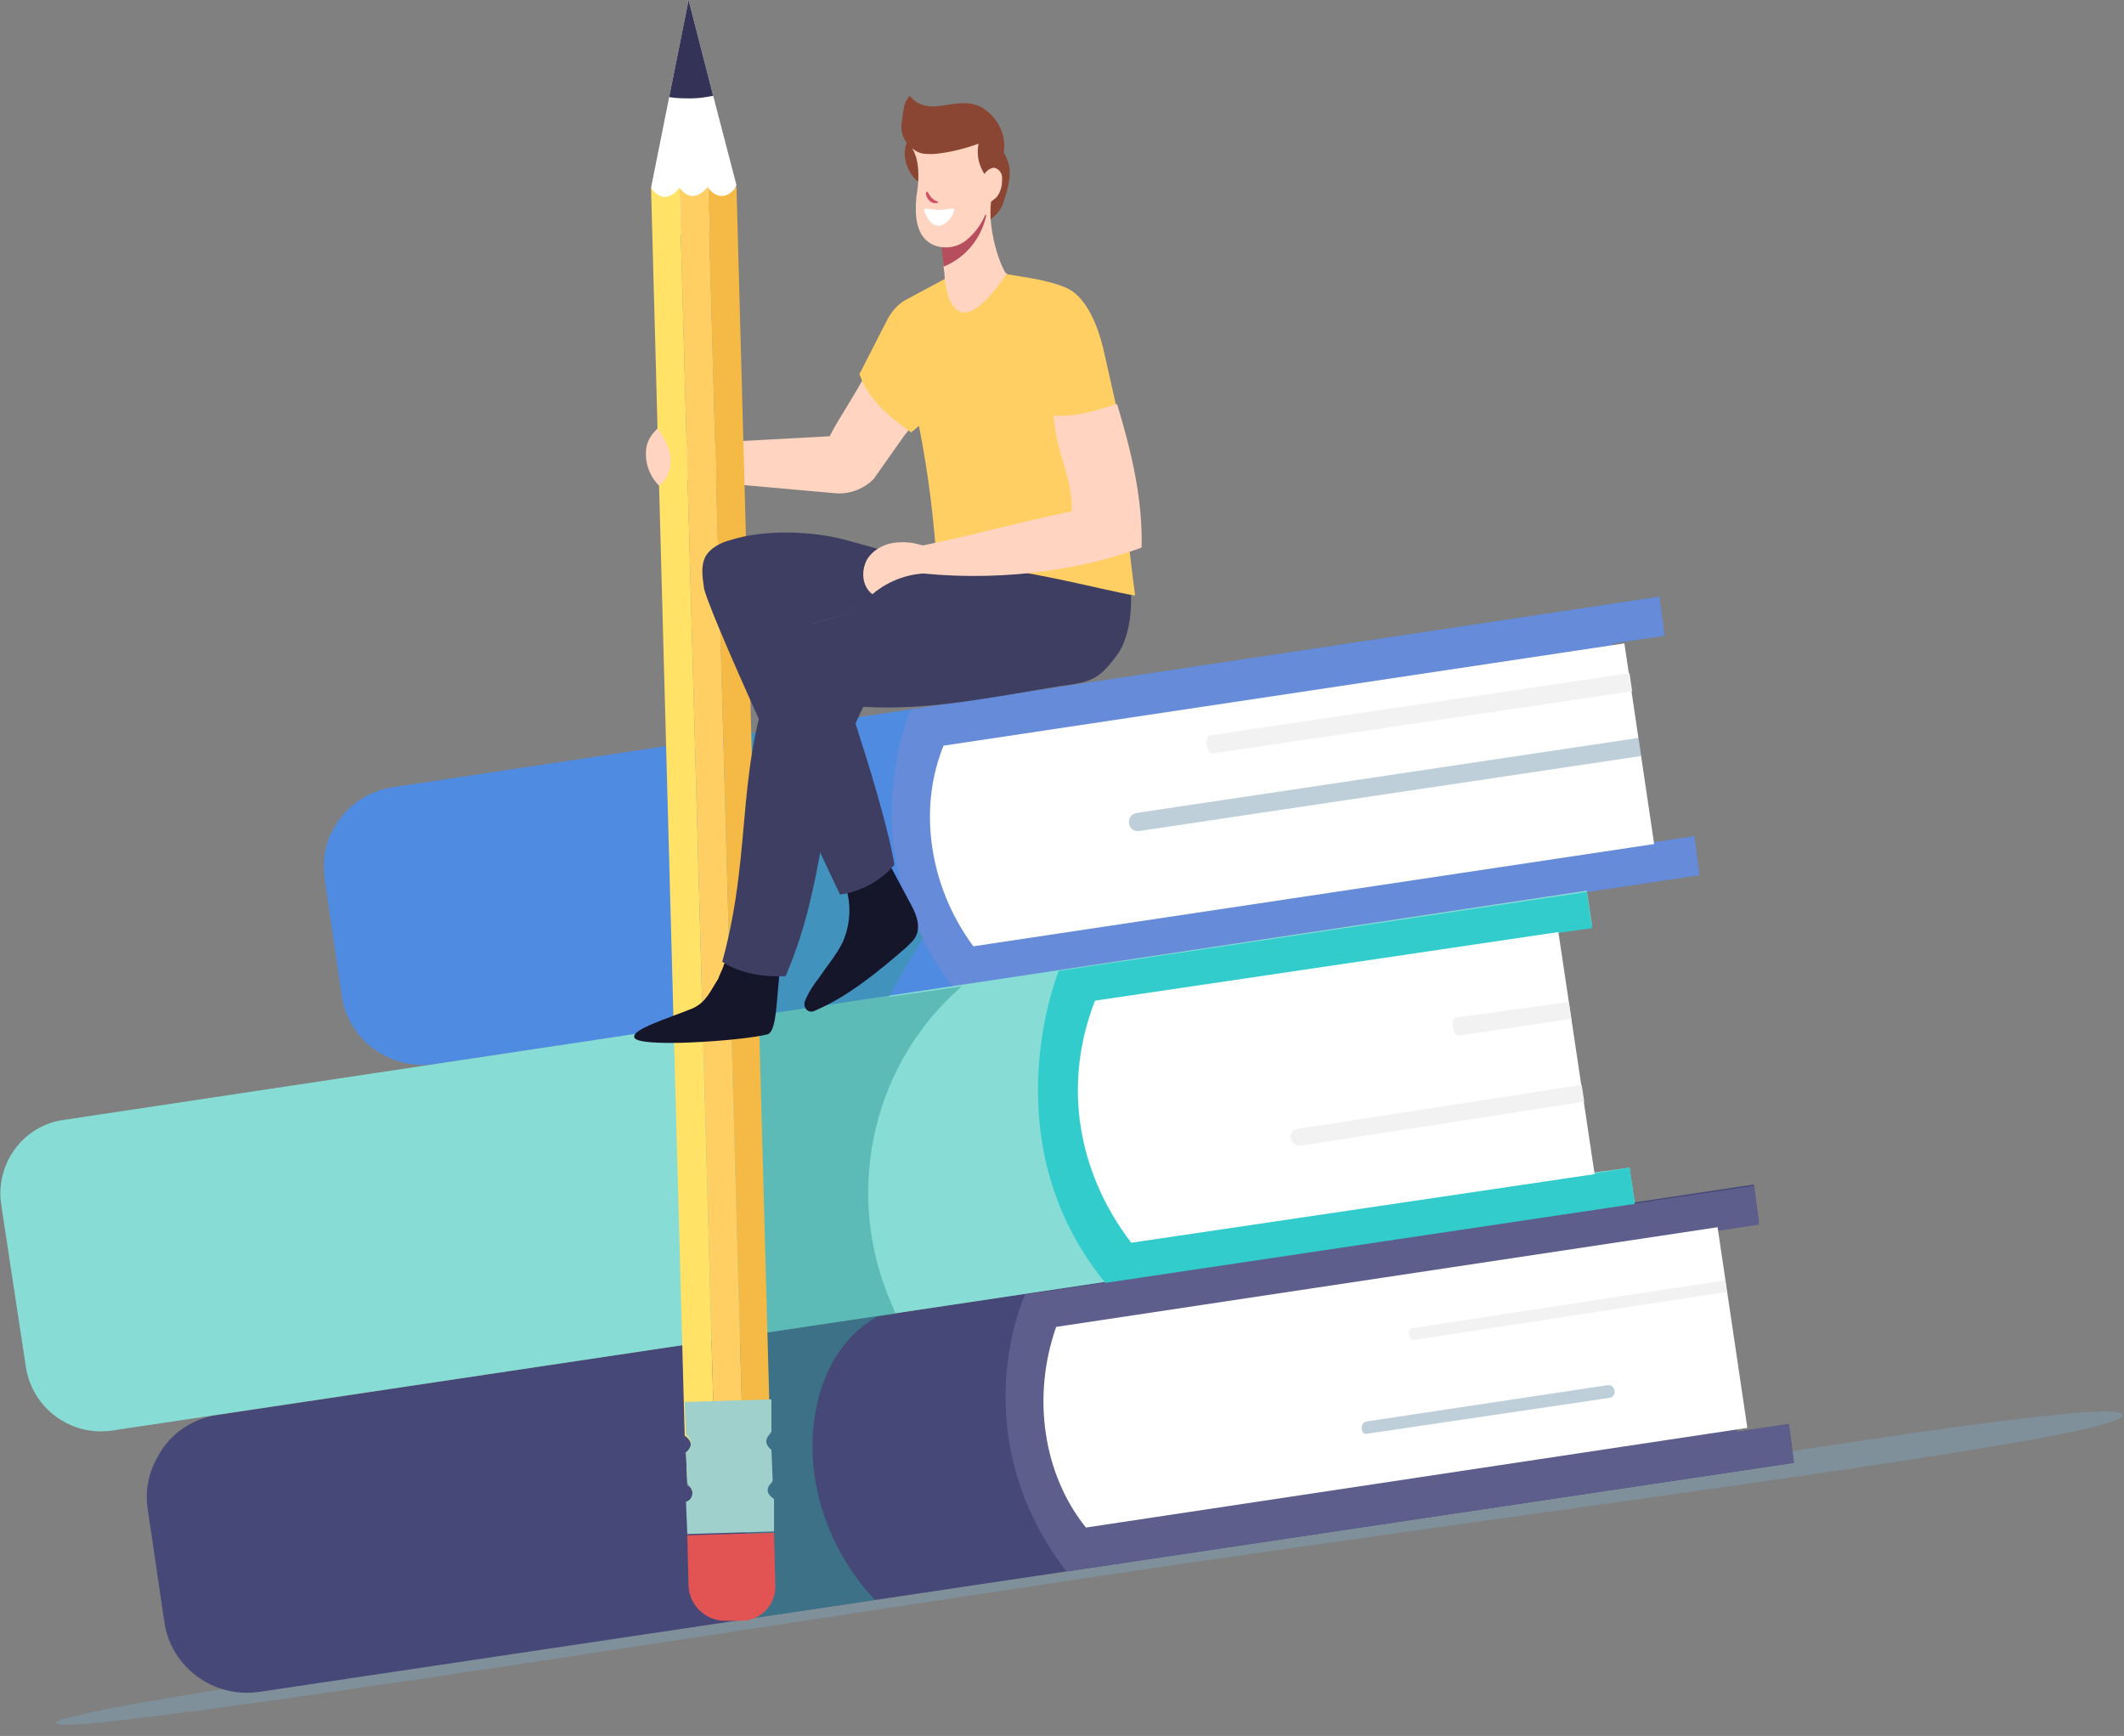 <?xml version="1.0" encoding="utf-8"?>
<!-- Generator: Adobe Illustrator 16.0.0, SVG Export Plug-In . SVG Version: 6.00 Build 0)  -->
<!DOCTYPE svg PUBLIC "-//W3C//DTD SVG 1.1//EN" "http://www.w3.org/Graphics/SVG/1.1/DTD/svg11.dtd">
<svg version="1.1" id="Calque_1" xmlns="http://www.w3.org/2000/svg" xmlns:xlink="http://www.w3.org/1999/xlink" x="0px" y="0px"
	 width="164.1px" height="134.1px" viewBox="-71.9 -56.5 164.1 134.1" style="enable-background:new -71.9 -56.5 164.1 134.1;"
	 xml:space="preserve">
<rect x="-71.9" y="-56.5" width="164.1" height="134.1" fill="#808080" stroke="none"/>
<style type="text/css">
<![CDATA[
	.st0{fill:#464977;}
	.st1{fill:#E25454;}
	.st2{fill:#16162B;}
	.st3{clip-path:url(#SVGID_18_);fill:#9FD0CC;}
	.st4{clip-path:url(#SVGID_2_);fill:#7DA0B6;}
	.st5{fill:#B64E5D;}
	.st6{fill:#87DDD5;}
	.st7{fill:#508BE2;}
	.st8{fill:#8A4632;}
	.st9{fill:#F2F2F2;}
	.st10{fill:#F4BA45;}
	.st11{fill:#5D5E8B;}
	.st12{clip-path:url(#SVGID_4_);}
	.st13{clip-path:url(#SVGID_8_);}
	.st14{clip-path:url(#SVGID_6_);fill:#7DA0B6;}
	.st15{opacity:0.5;}
	.st16{fill:#FFCF64;}
	.st17{fill:#FFD5C1;}
	.st18{fill:#FFE266;}
	.st19{fill:#FFFFFF;}
	.st20{fill:#668BD8;}
	.st21{clip-path:url(#SVGID_22_);fill:#9FD0CC;}
	.st22{fill:#9FD0CC;}
	.st23{fill:#33CCCC;}
	.st24{fill:#343256;}
	.st25{fill:#D05267;}
	.st26{fill:#3E3E63;}
	.st27{clip-path:url(#SVGID_12_);}
	.st28{clip-path:url(#SVGID_16_);}
	.st29{clip-path:url(#SVGID_20_);}
	.st30{clip-path:url(#SVGID_14_);fill:#339999;}
	.st31{clip-path:url(#SVGID_10_);fill:#7DA0B6;}
]]>
</style>
<g>
	<g>
		<g class="st15">
			<g>
				<g>
					<g>
						<g>
							<g>
								<defs>
									<polygon id="SVGID_1_" points="-67.8,75.6 91.9,51.8 92.2,53.8 -67.5,77.6 									"/>
								</defs>
								<clipPath id="SVGID_2_">
									<use xlink:href="#SVGID_1_"  style="overflow:visible;"/>
								</clipPath>
								<path class="st4" d="M-67.6,76.6c-0.1,1.2,43.6-5.8,79.6-11.2C48,60,92.3,54.6,92.1,52.8c-0.3-1.8-44.5,6-80.5,11.4
									C-24.5,69.5-67.5,75.4-67.6,76.6"/>
							</g>
						</g>
					</g>
				</g>
			</g>
		</g>
		<path class="st0" d="M-60.5,60l1.3,8.8c0.5,3.5,3.8,5.9,7.3,5.4L66.7,56.5l-0.4-3l-4,0.6L60,38.6l4-0.6l-0.4-3L-55.1,52.8
			c-2,0.3-3.7,1.5-4.6,3.2C-60.4,57.2-60.7,58.6-60.5,60"/>
		<path class="st11" d="M10.5,64.9l56.2-8.4l-0.4-3l-4,0.6L60,38.7l4-0.6l-0.4-3L7.3,43.5C7.3,43.5,2.3,54.2,10.5,64.9"/>
		<path class="st19" d="M60.8,38.3l2.3,15.5L12,61.5C8.7,57.4,7.8,51.4,9.7,46L60.8,38.3z"/>
		<path class="st7" d="M-46.8,11.5l1.3,8.9c0.5,3.5,3.8,5.8,7.2,5.3l97.7-14.6l-0.4-3l-4,0.6L52.7-6.8l4-0.6l-0.4-3L-41.5,4.3
			c-2,0.3-3.7,1.5-4.6,3.2C-46.8,8.6-47,10-46.8,11.5"/>
		<path class="st20" d="M1.7,19.7l57.7-8.6l-0.4-3l-4,0.6L52.7-6.8l4-0.6l-0.4-3L-1.5-1.7C-1.5-1.7-6.5,9,1.7,19.7"/>
		<path class="st19" d="M53.6-6.8l2.3,15.5L3.3,16.6C-0.1,12-1,6,1,1.1L53.6-6.8z"/>
		<path class="st6" d="M-71.8,36.6l1.9,12.5c0.5,3.2,3.5,5.4,6.7,4.9L54.4,36.4L54,33.7l-3.7,0.5l-2.8-18.6l3.6-0.6l-0.4-2.7
			L-66.9,30C-70.1,30.4-72.3,33.4-71.8,36.6"/>
		<path class="st23" d="M13.5,42.6l40.9-6.1L54,33.7l-3.7,0.6l-2.8-18.6l3.6-0.5l-0.4-2.8L9.9,18.5C9.9,18.5,4.5,31.6,13.5,42.6"/>
		<path class="st19" d="M48.5,15.5l2.8,18.7l-35.8,5.3c-4.2-5.5-5.3-12.3-2.8-18.7L48.5,15.5z"/>
		<path class="st9" d="M54-4.5l0.2,1.4L21.8,1.7c-0.5,0.1-0.7-1.3-0.2-1.4L54-4.5z"/>
		<g>
			<g>
				<g class="st15">
					<g>
						<defs>
							<rect id="SVGID_3_" x="15.2" y="0.5" width="39.7" height="7.3"/>
						</defs>
						<clipPath id="SVGID_4_">
							<use xlink:href="#SVGID_3_"  style="overflow:visible;"/>
						</clipPath>
						<g class="st12">
							<g>
								<g>
									<defs>
										<polygon id="SVGID_5_" points="15.2,6.4 54.7,0.5 54.9,1.9 15.4,7.8 										"/>
									</defs>
									<clipPath id="SVGID_6_">
										<use xlink:href="#SVGID_5_"  style="overflow:visible;"/>
									</clipPath>
									<path class="st14" d="M54.7,0.5l0.2,1.4L16.1,7.7c-0.9,0.1-1.1-1.2-0.2-1.4L54.7,0.5z"/>
								</g>
							</g>
						</g>
					</g>
				</g>
				<path class="st9" d="M49.3,20.9l0.2,1.3l-8.7,1.3c-0.4,0.1-0.7-1.3-0.2-1.4L49.3,20.9z"/>
				<path class="st9" d="M50.3,27.3l0.2,1.3L28.6,32c-0.9,0.1-1.1-1.2-0.2-1.3L50.3,27.3z"/>
				<g>
					<g>
						<g class="st15">
							<g>
								<defs>
									<rect id="SVGID_7_" x="33.2" y="50.4" width="19.8" height="3.9"/>
								</defs>
								<clipPath id="SVGID_8_">
									<use xlink:href="#SVGID_7_"  style="overflow:visible;"/>
								</clipPath>
								<g class="st13">
									<g>
										<g>
											<defs>
												<polygon id="SVGID_9_" points="33.2,53.3 52.8,50.4 53,51.4 33.4,54.3 												"/>
											</defs>
											<clipPath id="SVGID_10_">
												<use xlink:href="#SVGID_9_"  style="overflow:visible;"/>
											</clipPath>
											<path class="st31" d="M33.7,53.3l18.6-2.8c0.6-0.1,0.8,0.9,0.1,1l-18.6,2.8C33.2,54.4,33.1,53.4,33.7,53.3"/>
										</g>
									</g>
								</g>
							</g>
						</g>
						<path class="st9" d="M61.4,42.4l0.1,0.9L37.4,47c-0.5,0.1-0.6-0.9-0.2-0.9L61.4,42.4z"/>
						<g>
							<g>
								<g class="st15">
									<g>
										<defs>
											<rect id="SVGID_11_" x="-25" y="-1.8" width="34.2" height="70.5"/>
										</defs>
										<clipPath id="SVGID_12_">
											<use xlink:href="#SVGID_11_"  style="overflow:visible;"/>
										</clipPath>
										<g class="st27">
											<g>
												<g>
													<defs>
														<polygon id="SVGID_13_" points="-25,1.8 -0.8,-1.8 9.2,65.1 -15,68.7 														"/>
													</defs>
													<clipPath id="SVGID_14_">
														<use xlink:href="#SVGID_13_"  style="overflow:visible;"/>
													</clipPath>
													<path class="st30" d="M-15,68.7l10.7-1.6c-7.1-7.6-5.8-18.7,0.2-21.9l1.4-0.2l-0.7-1.7c-3.2-8.3-0.9-17.8,5.8-23.6
														l-5.6,0.8c1.4-2.6,2.4-4.2,2.6-4.5c0,0,0-0.1,0-0.1L-1.1,15L-9.5-0.5L-15,0.3c-3.1,4.8-2.4,22.3-2.4,22.3
														s-0.5-1.1-1.1,0.2c-0.7,1.7-1.3,2.6-1.3,2.6c2,4,2.2,21.9,2.2,21.9l2.9-0.4C-15,55.7-13.4,63.5-15,68.7"/>
												</g>
											</g>
										</g>
									</g>
								</g>
								<path class="st17" d="M-20.8-19.6l13.4,1.2c1.1,0.1,2.2-0.3,3-1.1l2.4-3.4l3-3.6l-2.2-6.6c0,0-2.1,2.1-3.6,5.1
									c-1.2,2.3-2.3,3.8-3,5.2l-12.9,0.7L-20.8-19.6z"/>
								<path class="st19" d="M-21.6-42l1.4-7l1.5-7.5l1.9,7.4l1.8,6.9C-18.7-33.1-21.6-42-21.6-42"/>
								<path class="st10" d="M-14.4,58.8l-2.8-100.8c1.2,1.5,2.2-0.1,2.2-0.1l2.6,96.3c0,0-0.9,0.7,0,1.4l0.1,2.4
									c0,0-0.4,0.3-0.4,0.7L-14.4,58.8z"/>
								<path class="st16" d="M-16.6,58.8L-19.4-42c1.1,1.5,2.2-0.1,2.2-0.1l2.8,100.8L-16.6,58.8z"/>
								<path class="st18" d="M-19,54.4L-21.6-42c1.1,1.6,2.2,0,2.2,0l2.8,100.8l-1.8,0c0-0.2-0.1-0.4-0.4-0.7l-0.1-2.4
									C-18.9,55.7-18,55.1-19,54.4"/>
								<path class="st22" d="M-18.4,58.8c0-0.2-0.1-0.4-0.4-0.7l-0.1-2.4c0,0,0.9-0.7,0-1.4l-0.1-2.5l6.7-0.2l0,2.5
									c0,0-0.9,0.7,0,1.4l0.1,2.4c0,0-0.4,0.3-0.4,0.7c0,0.2,0.1,0.4,0.5,0.7l0,2.5l-6.7,0.2l-0.1-2.5
									C-18.8,59.5-18.4,59.3-18.4,58.8"/>
								<path class="st1" d="M-15.9,68.7l1.3,0c1.5,0,2.7-1.3,2.6-2.8l-0.1-4l-6.7,0.2l0.1,4C-18.6,67.5-17.4,68.7-15.9,68.7"/>
								<g>
									<g>
										<g class="st15">
											<g>
												<defs>
													<rect id="SVGID_15_" x="-19" y="57.2" width="7" height="3.2"/>
												</defs>
												<clipPath id="SVGID_16_">
													<use xlink:href="#SVGID_15_"  style="overflow:visible;"/>
												</clipPath>
												<g class="st28">
													<g>
														<g>
															<defs>
																<polygon id="SVGID_17_" points="-19,58.2 -12.3,57.2 -12,59.4 -18.7,60.4 																"/>
															</defs>
															<clipPath id="SVGID_18_">
																<use xlink:href="#SVGID_17_"  style="overflow:visible;"/>
															</clipPath>
															<path class="st3" d="M-18.9,58.2l6.7-0.2c0,0-0.4,0.3-0.4,0.7c0,0.2,0.1,0.4,0.5,0.7l-6.7,0.2c0,0,0.4-0.3,0.4-0.7
																C-18.4,58.6-18.5,58.4-18.9,58.2"/>
														</g>
													</g>
												</g>
											</g>
										</g>
										<g>
											<g>
												<g class="st15">
													<g>
														<defs>
															<rect id="SVGID_19_" x="-19.2" y="53.4" width="7" height="3.2"/>
														</defs>
														<clipPath id="SVGID_20_">
															<use xlink:href="#SVGID_19_"  style="overflow:visible;"/>
														</clipPath>
														<g class="st29">
															<g>
																<g>
																	<defs>
																		<polygon id="SVGID_21_" points="-19.2,54.4 -12.4,53.4 -12.1,55.6 -18.8,56.6 																		"/>
																	</defs>
																	<clipPath id="SVGID_22_">
																		<use xlink:href="#SVGID_21_"  style="overflow:visible;"/>
																	</clipPath>
																	<path class="st21" d="M-19,54.4l6.7-0.2c0,0-0.9,0.7,0,1.4l-6.7,0.2C-18.9,55.7-18,55.1-19,54.4"/>
																</g>
															</g>
														</g>
													</g>
												</g>
												<path class="st24" d="M-20.2-49l1.5-7.5l1.9,7.4c-0.5,0.1-1.1,0.2-1.7,0.2S-19.6-48.9-20.2-49"/>
												<path class="st2" d="M-7.2,10.8c1.1,1.5,1.2,3.7,0.4,5.5c-0.5,1-1.2,1.8-1.8,2.7c-0.4,0.5-0.8,1.1-1.1,1.8
													c-0.2,0.5,0.2,1,0.7,0.8c2.6-1.1,4.9-3,7.1-4.9c0.4-0.4,0.8-0.7,0.9-1.3c0.1-0.6-0.1-1.2-0.4-1.8
													c-0.8-1.5-1.6-3-2.4-4.5C-5,9.4-6.2,10-7.2,10.8"/>
												<path class="st2" d="M-18.4,21.4c1.1-0.5,1.4-1.4,2-2.3c0-0.1,0.4-0.9,0.4-1c0.1-0.5,1.6-1.6,2-0.7
													c0.9,1.8,2.8-1,2.6-0.2c-0.6,2.3-0.3,5.9-1.2,6.2c-1.9,0.5-10.3,1.1-10.3,0.2C-23,23-20.4,22.2-18.4,21.4"/>
												<path class="st8" d="M5.3-45.3c0.8,1.3,1.2,1.9,0.3,4.5c-0.4,1.3-2.4,2.2-3.5,2.2C3-40.4,4.4-42,4.3-44.2
													C4.8-44.1,4.8-45,5.3-45.3"/>
												<path class="st26" d="M14.1-14.6c1.8,1.7,1.8,6.7,0.3,8.7C13-4,12.4-3.8,10-3.5C4.5-2.6-0.2-1.6-5.2-1.9
													c-3.7,7.5-2.7,13.1-6,20.8c-1.7,0.1-3.5-0.2-4.9-1.1c2.5-9.1,0.8-15.4,4.6-24c0.5-1,1.3-1.8,2.4-2.1
													c4.3-1.3,8.7-2.9,12.7-5C7.3-15.2,9.9-14.4,14.1-14.6"/>
												<path class="st26" d="M-17.5-11C-16.6-7.8-7.6,11.4-7,12.6c1.6-0.2,3.2-1.1,4.2-2.3c-0.5-3-2-7.8-3-10.9
													c-0.9-2.7-2-5.3-3.3-7.7c3.3-1,7.5-2.3,10.7-3.8c-2.4-1.1-5.6-2-8.2-2.7c-2.6-0.7-6.3-0.8-8.8,0c-0.8,0.2-1.6,0.6-2,1.3
													C-17.8-12.7-17.6-11.8-17.5-11"/>
												<path class="st17" d="M1.1-34.4c1.6,0.3,3.4,0,4.8-0.8c-0.9-1.5-1.5-4.2-1.2-5.9c-0.8,0.4-1.6,0.8-2.4,1.2
													c-0.6,0.3-1.2,0.6-1.7,0.9C0.8-38.2,1-37,1-35.9C1.1-35.3,1.1-34.8,1.1-34.4"/>
												<path class="st16" d="M-0.9-23.6c0.8,4.1,1.1,7,1.4,10.7c5.1-0.2,13.1,2.1,15.3,2.4C15.3-14.1,14.6-21.4,14-25l0.3-0.3
													l-0.9-4c-0.2-0.9-1-4.2-3-5C8.7-35,6.8-35.1,5-35.5c-1.4-0.3-2.8-0.1-4,0.6v0l-2.8,1.5c-0.6,0.3-1.1,0.8-1.5,1.5
													l-2.2,4.3c0.7,2,2.3,3.3,4,4.5L-0.9-23.6z"/>
												<path class="st17" d="M1.1-35c0,0,0.4,6.2,4.8-0.4C5.8-35.3,3-37.3,1.1-35"/>
												<path class="st5" d="M1-35.9c2.9-1.2,3.3-4,3.3-4l-2,0c-0.6,0.3-1.2,0.6-1.7,0.9C0.8-38.2,0.9-37,1-35.9"/>
												<path class="st8" d="M-1.4-46.2c-0.5,0.5-0.9,1.6-0.3,2.8c0.3,0.6,0.7,1,1.3,1.3c-0.2-1-0.3-2.1-0.5-3.1
													C-1.2-45.1-1.1-46.1-1.4-46.2"/>
												<path class="st17" d="M-1.4-45c0.6,1,0.5,2.6,0.3,3.7c-0.1,1.1-0.1,2.5,0.7,3.3c0.8,0.8,2.2,0.8,3.1,0.1
													s1.5-1.7,1.8-2.8c0.5-1.6,0.4-3.4-0.3-5C2.4-46.1,0.4-45.9-1.4-45"/>
												<path class="st8" d="M4.5-42.6c-0.7-0.8-1-1.8-0.8-2.8c-1.1,0.4-2.3,0.7-3.5,0.8c-0.8,0-1.1,0-1.7-0.5s-0.9-1.3-0.7-2.1
													c0.1-0.8,0.1-1.4,0.6-1.9c0.5,0.7,1.4,0.9,2.2,0.8c0.8-0.1,1.6-0.3,2.5-0.2c1.2,0.2,2.2,1.3,2.5,2.5S5.4-43.4,4.5-42.6"
													/>
												<path class="st17" d="M4-42.7c0.1-0.4,0.4-0.7,0.7-0.8c0.2-0.1,0.5,0,0.7,0.3c0.2,0.3,0.1,0.7,0.1,1
													c-0.1,0.5-0.3,0.9-0.6,1.1c-0.3,0.3-0.7,0.3-1,0C3.9-41.8,3.8-42.2,4-42.7"/>
												<path class="st17" d="M0.2-12.2c-1.7-0.1-3.4,0.5-4.7,1.6c-0.8-0.6-0.9-1.8-0.4-2.7c0.5-0.8,1.5-1.3,2.5-1.3
													c1-0.1,2,0.3,2.9,0.6C0.1-13.5,0.1-12.9,0.2-12.2"/>
												<path class="st17" d="M-21.1-23.4c0.5,0.7,0.9,1.4,1,2.2c0.1,0.8-0.2,1.8-0.9,2.2c-0.6-0.6-1-1.5-1-2.4
													S-21.7-22.8-21.1-23.4"/>
												<path class="st17" d="M14.4-25.3c1.1,3.6,2,7.4,1.9,11.1C10.3-12,3.3-11.5-2.9-12.5C-3-13.1-2.3-13.6-2-14.1
													c4-0.7,8.9-2.1,12.9-2.9c0.1-2.6-1.2-4.4-1.4-7.4C11.3-24.3,12.5-24.7,14.4-25.3"/>
												<path class="st19" d="M1.6-40.4c-0.8,0.2-1.5,0.1-1.9,0c-0.1,0-0.3,0.1-0.2,0.2c0.8,2.1,2.1,0.8,2.3,0
													C1.9-40.3,1.8-40.4,1.6-40.4"/>
												<path class="st25" d="M0.6-40.9c0,0.1-0.4,0.2-0.7-0.1c-0.3-0.3-0.3-0.7-0.2-0.7c0.1,0,0.2,0.3,0.4,0.5
													C0.3-41,0.6-40.9,0.6-40.9"/>
											</g>
										</g>
									</g>
								</g>
							</g>
						</g>
					</g>
				</g>
			</g>
		</g>
	</g>
</g>
</svg>
